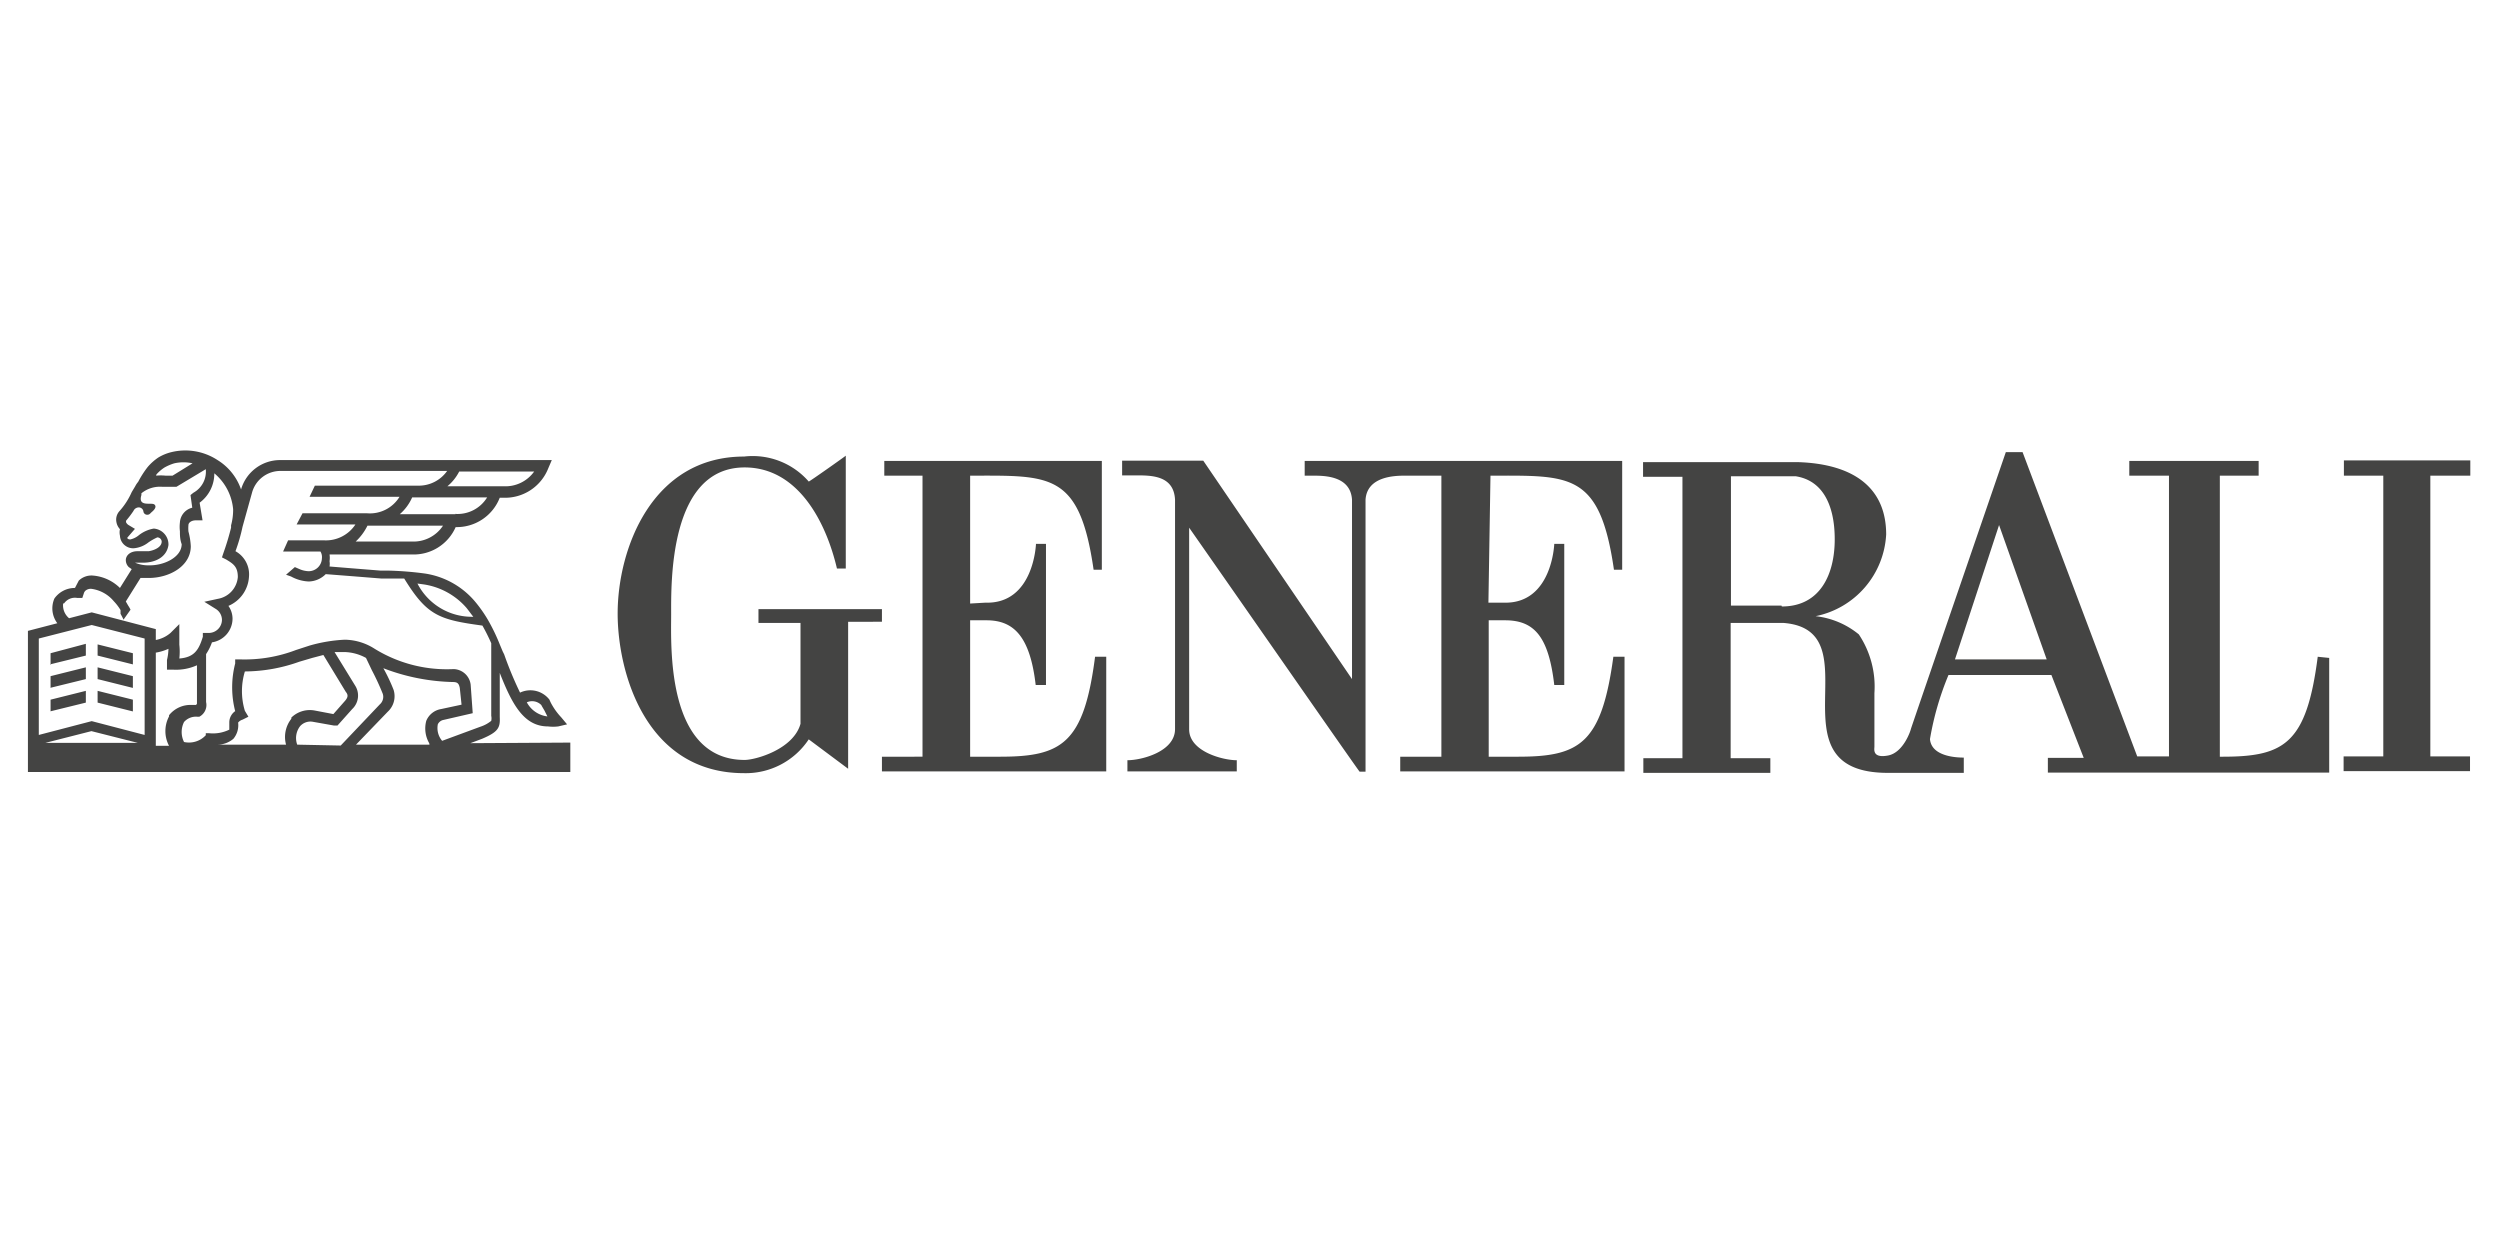 <svg xmlns="http://www.w3.org/2000/svg" viewBox="0 0 85.04 42.52"><defs><style>.cls-1{fill:#444443;}</style></defs><title>ERGON_Logo_Startseite</title><path d="M33 20.53v-4.35c2.72 0 3.72-.13 4.2 3.2h.28v-3.7h-7.4v.5h1.3v9.56H30v.5h7.63v-3.9h-.38c-.38 2.95-1.13 3.4-3.23 3.4H33V21.1h.56c.94 0 1.48.57 1.67 2.2h.35v-4.8s-.34 0-.34 0-.07 2.05-1.72 2zM30 20.72h-4.2v.47h1.43v3.43c-.24.87-1.53 1.23-1.9 1.23-2.68 0-2.5-3.9-2.5-4.95s-.08-5 2.5-5c1.8 0 2.76 1.82 3.14 3.44h.3c0-.66 0-3.85 0-3.84s-1.26.9-1.26.88a2.53 2.53 0 0 0-2.2-.85c-3.14 0-4.3 3.15-4.3 5.34 0 2 .95 5.43 4.3 5.43a2.57 2.57 0 0 0 2.2-1.15s1.34 1 1.34 1v-5H30zM78.84 22.34c-.38 2.95-1.13 3.4-3.23 3.4h-.1v-9.56h1.32v-.5h-4.4v.5h1.35v9.55H72.7l-3.9-10.35h-.57S65 24.78 65 24.8s-.24.8-.78.9-.46-.22-.46-.3v-1.82a3.2 3.2 0 0 0-.53-2 2.8 2.8 0 0 0-1.47-.62 3 3 0 0 0 2.4-2.78c0-1.6-1.12-2.4-3-2.46h-5.27v.5h1.34v9.57H55.9v.5h4.32v-.5h-1.35v-4.6h1.8c3.12.25-.54 5.1 3.55 5.1h2.58v-.52c-.14 0-1.1 0-1.15-.63a10 10 0 0 1 .63-2.18h3.5s1.1 2.82 1.1 2.82h-1.22v.5h9.57v-3.9zM60.6 20.6h-1.72V16.2h2.2c1.28.2 1.33 1.68 1.33 2.15 0 1.15-.47 2.28-1.8 2.28zm5.9 1.83l1.5-4.57 1.62 4.57zM50.7 16.18c2.7 0 3.72-.13 4.2 3.2h.28v-3.7h-10.8v.5h.28c.38 0 1.28 0 1.33.82v6.1l-5.06-7.43h-2.76v.5h.46c.54 0 1.3 0 1.34.83v7.8c0 .77-1.14 1.06-1.62 1.06v.38h3.72v-.38c-.48 0-1.62-.3-1.62-1.05v-6.86c2 2.86 5.78 8.3 5.8 8.3h.2V17c.05-.8 1-.82 1.34-.82h1.24v9.56h-1.4v.5h7.63v-3.9h-.38c-.4 2.95-1.14 3.4-3.24 3.4h-1V21.1h.56c1 0 1.48.57 1.67 2.2h.34v-4.8s-.34 0-.34 0-.07 2.05-1.72 2h-.52zM84.03 16.18v-.52h-4.3v.52h1.34v9.55h-1.35v.5h4.3v-.5h-1.35v-9.55h1.36zM16 25.28l.4-.15c.54-.23.62-.37.6-.74v-1.5c.42 1.07.82 1.82 1.64 1.82a1.45 1.45 0 0 0 .35 0l.3-.07-.2-.24a2.18 2.18 0 0 1-.3-.4 1.42 1.42 0 0 1-.1-.2.82.82 0 0 0-1-.24 12.36 12.36 0 0 1-.54-1.3l-.05-.1-.1-.24a6.46 6.46 0 0 0-.4-.83 4.53 4.53 0 0 0-.46-.65 2.77 2.77 0 0 0-1.68-.93 11.16 11.16 0 0 0-1.24-.1h-.27l-1-.08-.74-.06a.57.57 0 0 0 0-.18.8.8 0 0 0 0-.23H14a1.56 1.56 0 0 0 1.5-.93 1.57 1.57 0 0 0 1.5-1h.1a1.58 1.58 0 0 0 1.55-1l.12-.28H9.52a1.38 1.38 0 0 0-1.32 1 1.9 1.9 0 0 0-.8-1 2 2 0 0 0-1.57-.27 1.58 1.58 0 0 0-.44.18 1.77 1.77 0 0 0-.37.33 3.27 3.27 0 0 0-.32.5.75.75 0 0 0-.1.15l-.12.2a2.43 2.43 0 0 1-.42.65.43.43 0 0 0-.1.37.47.47 0 0 0 .12.24.5.5 0 0 0 0 .22.45.45 0 0 0 .47.43.93.93 0 0 0 .5-.2 1.87 1.87 0 0 1 .3-.17.15.15 0 0 1 .15.14c0 .2-.26.3-.44.33h-.38c-.27 0-.4.16-.4.3a.33.33 0 0 0 .1.24l.1.07-.4.64a1.48 1.48 0 0 0-.9-.42.62.62 0 0 0-.5.17l-.13.25a.85.85 0 0 0-.7.36.84.84 0 0 0 .1.84l-1 .26v4.8H19.4v-1zM18.42 24l.1.17.1.2a.92.92 0 0 1-.7-.48.44.44 0 0 1 .5.1zm-4-4.12a2.4 2.4 0 0 1 1.45.8c.08.1.15.2.23.3a2.08 2.08 0 0 1-1.9-1.13zM14 18.42h-1.9a1.85 1.85 0 0 0 .4-.54h2.57a1.2 1.2 0 0 1-1.07.54zm1.5-.93h-1.9a1.62 1.62 0 0 0 .42-.57h2.55a1.18 1.18 0 0 1-1.1.56zm.12-1.45h2.55a1.2 1.2 0 0 1-1.05.5h-1.9a1.6 1.6 0 0 0 .4-.5zm-10.3.1a1.3 1.3 0 0 1 .28-.24 1.66 1.66 0 0 1 .33-.14 1.43 1.43 0 0 1 .62 0l-.68.42h-.24a1.58 1.58 0 0 0-.32 0zm-.78 3h.33c.4 0 .8-.18.86-.6a.54.54 0 0 0-.5-.56 1.13 1.13 0 0 0-.5.22.68.68 0 0 1-.3.15s-.1 0-.1-.06l.26-.3-.2-.12a.23.23 0 0 1-.1-.1.13.13 0 0 1 0-.06 3.52 3.52 0 0 0 .25-.33.2.2 0 0 1 .18-.12.16.16 0 0 1 .16.15.13.13 0 0 0 .13.1c.08 0 .1-.05.16-.1s.18-.17.08-.25-.57.1-.44-.32v-.06a1 1 0 0 1 .72-.22H6l1-.6a.82.82 0 0 1-.42.8l-.1.08.06.43a.55.55 0 0 0-.42.5 1.26 1.26 0 0 0 0 .3c0 .13 0 .28.06.44 0 .44-.6.74-1.14.72H5a1.14 1.14 0 0 1-.43-.1.07.07 0 0 1-.04-.03zm-2.37 1.4a.45.45 0 0 1 .46-.2h.17l.05-.15a.2.2 0 0 1 .06-.1.28.28 0 0 1 .2-.06 1.2 1.2 0 0 1 .76.42 1.78 1.78 0 0 1 .23.3v.13s.1.18.1.2l.24-.34a1 1 0 0 0-.08-.14l-.08-.14.5-.8h.28c.7 0 1.43-.4 1.43-1.08a2.4 2.4 0 0 0-.08-.5 1.22 1.22 0 0 1 0-.22c0-.08.1-.16.25-.16h.23l-.1-.6a1.23 1.23 0 0 0 .5-1 1.8 1.8 0 0 1 .64 1.22 2 2 0 0 1-.07.55v.08a8.78 8.78 0 0 1-.26.86l-.05.15.14.07c.25.15.4.25.4.6a.82.82 0 0 1-.68.74l-.46.1.4.25a.44.44 0 0 1 .2.37.45.45 0 0 1-.47.44H6.9v.13c-.14.46-.3.7-.8.74a2.17 2.17 0 0 0 0-.47v-.7l-.3.3a1.07 1.07 0 0 1-.5.24v-.37l-2.18-.57-.77.2a.57.57 0 0 1-.2-.52zm-.63 4.73l1.57-.4 1.58.4zM4.92 25l-1.8-.47-1.8.47v-3.28l1.8-.46 1.8.46zm.83-.63a1.07 1.07 0 0 0 0 1H5.3V22.2a1.73 1.73 0 0 0 .43-.13 1.73 1.73 0 0 1-.05.38s0 .07 0 .1v.23h.22a1.74 1.74 0 0 0 .8-.15v1.28a.06.06 0 0 1-.07.07h-.1a.93.93 0 0 0-.78.35zm4.16.08a1 1 0 0 0-.18.88H7.38a.84.84 0 0 0 .56-.2.72.72 0 0 0 .16-.55.3.3 0 0 1 .15-.1l.2-.1-.12-.2a2.3 2.3 0 0 1 0-1.34 5.57 5.57 0 0 0 1.85-.33l.44-.13.38-.1.76 1.25c.08.1.1.18-.05.34l-.37.42-.63-.12a.9.9 0 0 0-.8.24zm.2.88a.66.66 0 0 1 .1-.63.47.47 0 0 1 .42-.15l.73.13h.12l.5-.56a.63.63 0 0 0 .1-.8l-.7-1.14h.34a1.6 1.6 0 0 1 .73.2l.2.42a8.47 8.47 0 0 1 .37.8.34.34 0 0 1-.1.36l-1.33 1.4zm4.5 0h-2.5l1.08-1.12a.72.72 0 0 0 .2-.74 5.92 5.92 0 0 0-.35-.74 7 7 0 0 0 2.37.47c.16 0 .2.06.23.2l.06.57-.7.15a.66.66 0 0 0-.5.4 1 1 0 0 0 .1.76zm.27-.66a.27.27 0 0 1 .2-.18l1-.23-.07-.97a.6.6 0 0 0-.58-.53 4.67 4.67 0 0 1-2.7-.7 1.93 1.93 0 0 0-1-.3 5.2 5.2 0 0 0-1.2.2l-.46.15a4.9 4.9 0 0 1-1.9.32H8v.14a3.24 3.24 0 0 0 0 1.62.47.47 0 0 0-.2.37c0 .2 0 .25 0 .26a1.27 1.27 0 0 1-.7.12H7v.07a.78.78 0 0 1-.74.23.76.76 0 0 1 0-.68.54.54 0 0 1 .45-.18h.07a.45.45 0 0 0 .23-.5v-1.63a1.77 1.77 0 0 0 .2-.4.82.82 0 0 0 .7-.8.76.76 0 0 0-.14-.44 1.15 1.15 0 0 0 .7-1 .9.9 0 0 0-.46-.86 5.9 5.9 0 0 0 .24-.83l.32-1.15a1 1 0 0 1 1-.75h5.64a1.18 1.18 0 0 1-1 .5h-3.5l-.18.38h3.06a1.18 1.18 0 0 1-1.1.56h-2.2l-.2.38h2a1.2 1.2 0 0 1-1.07.54H9.8l-.17.38h1.27a.36.36 0 0 1 .05.23.45.45 0 0 1-.46.44.84.84 0 0 1-.3-.07l-.16-.07-.3.26.17.06a1.37 1.37 0 0 0 .6.17.84.84 0 0 0 .58-.25l.9.07 1 .08h.77c.77 1.25 1.17 1.4 2.66 1.6a6.63 6.63 0 0 1 .3.6v2.47a.4.4 0 0 1 0 .17 1.15 1.15 0 0 1-.37.2l-1.3.48a.67.67 0 0 1-.13-.63zM4.52 22.22l-1.2-.3v.38l1.2.3v-.38zM1.7 22.6l1.22-.3v-.4l-1.2.32v.4zM1.7 23.4l1.22-.3v-.4l-1.2.3v.4zM4.52 23l-1.2-.3v.4l1.2.3V23zM4.52 23.8l-1.2-.3v.4l1.2.3v-.4zM1.7 24.2l1.22-.3v-.4l-1.2.3v.4z" class="cls-1"/></svg>